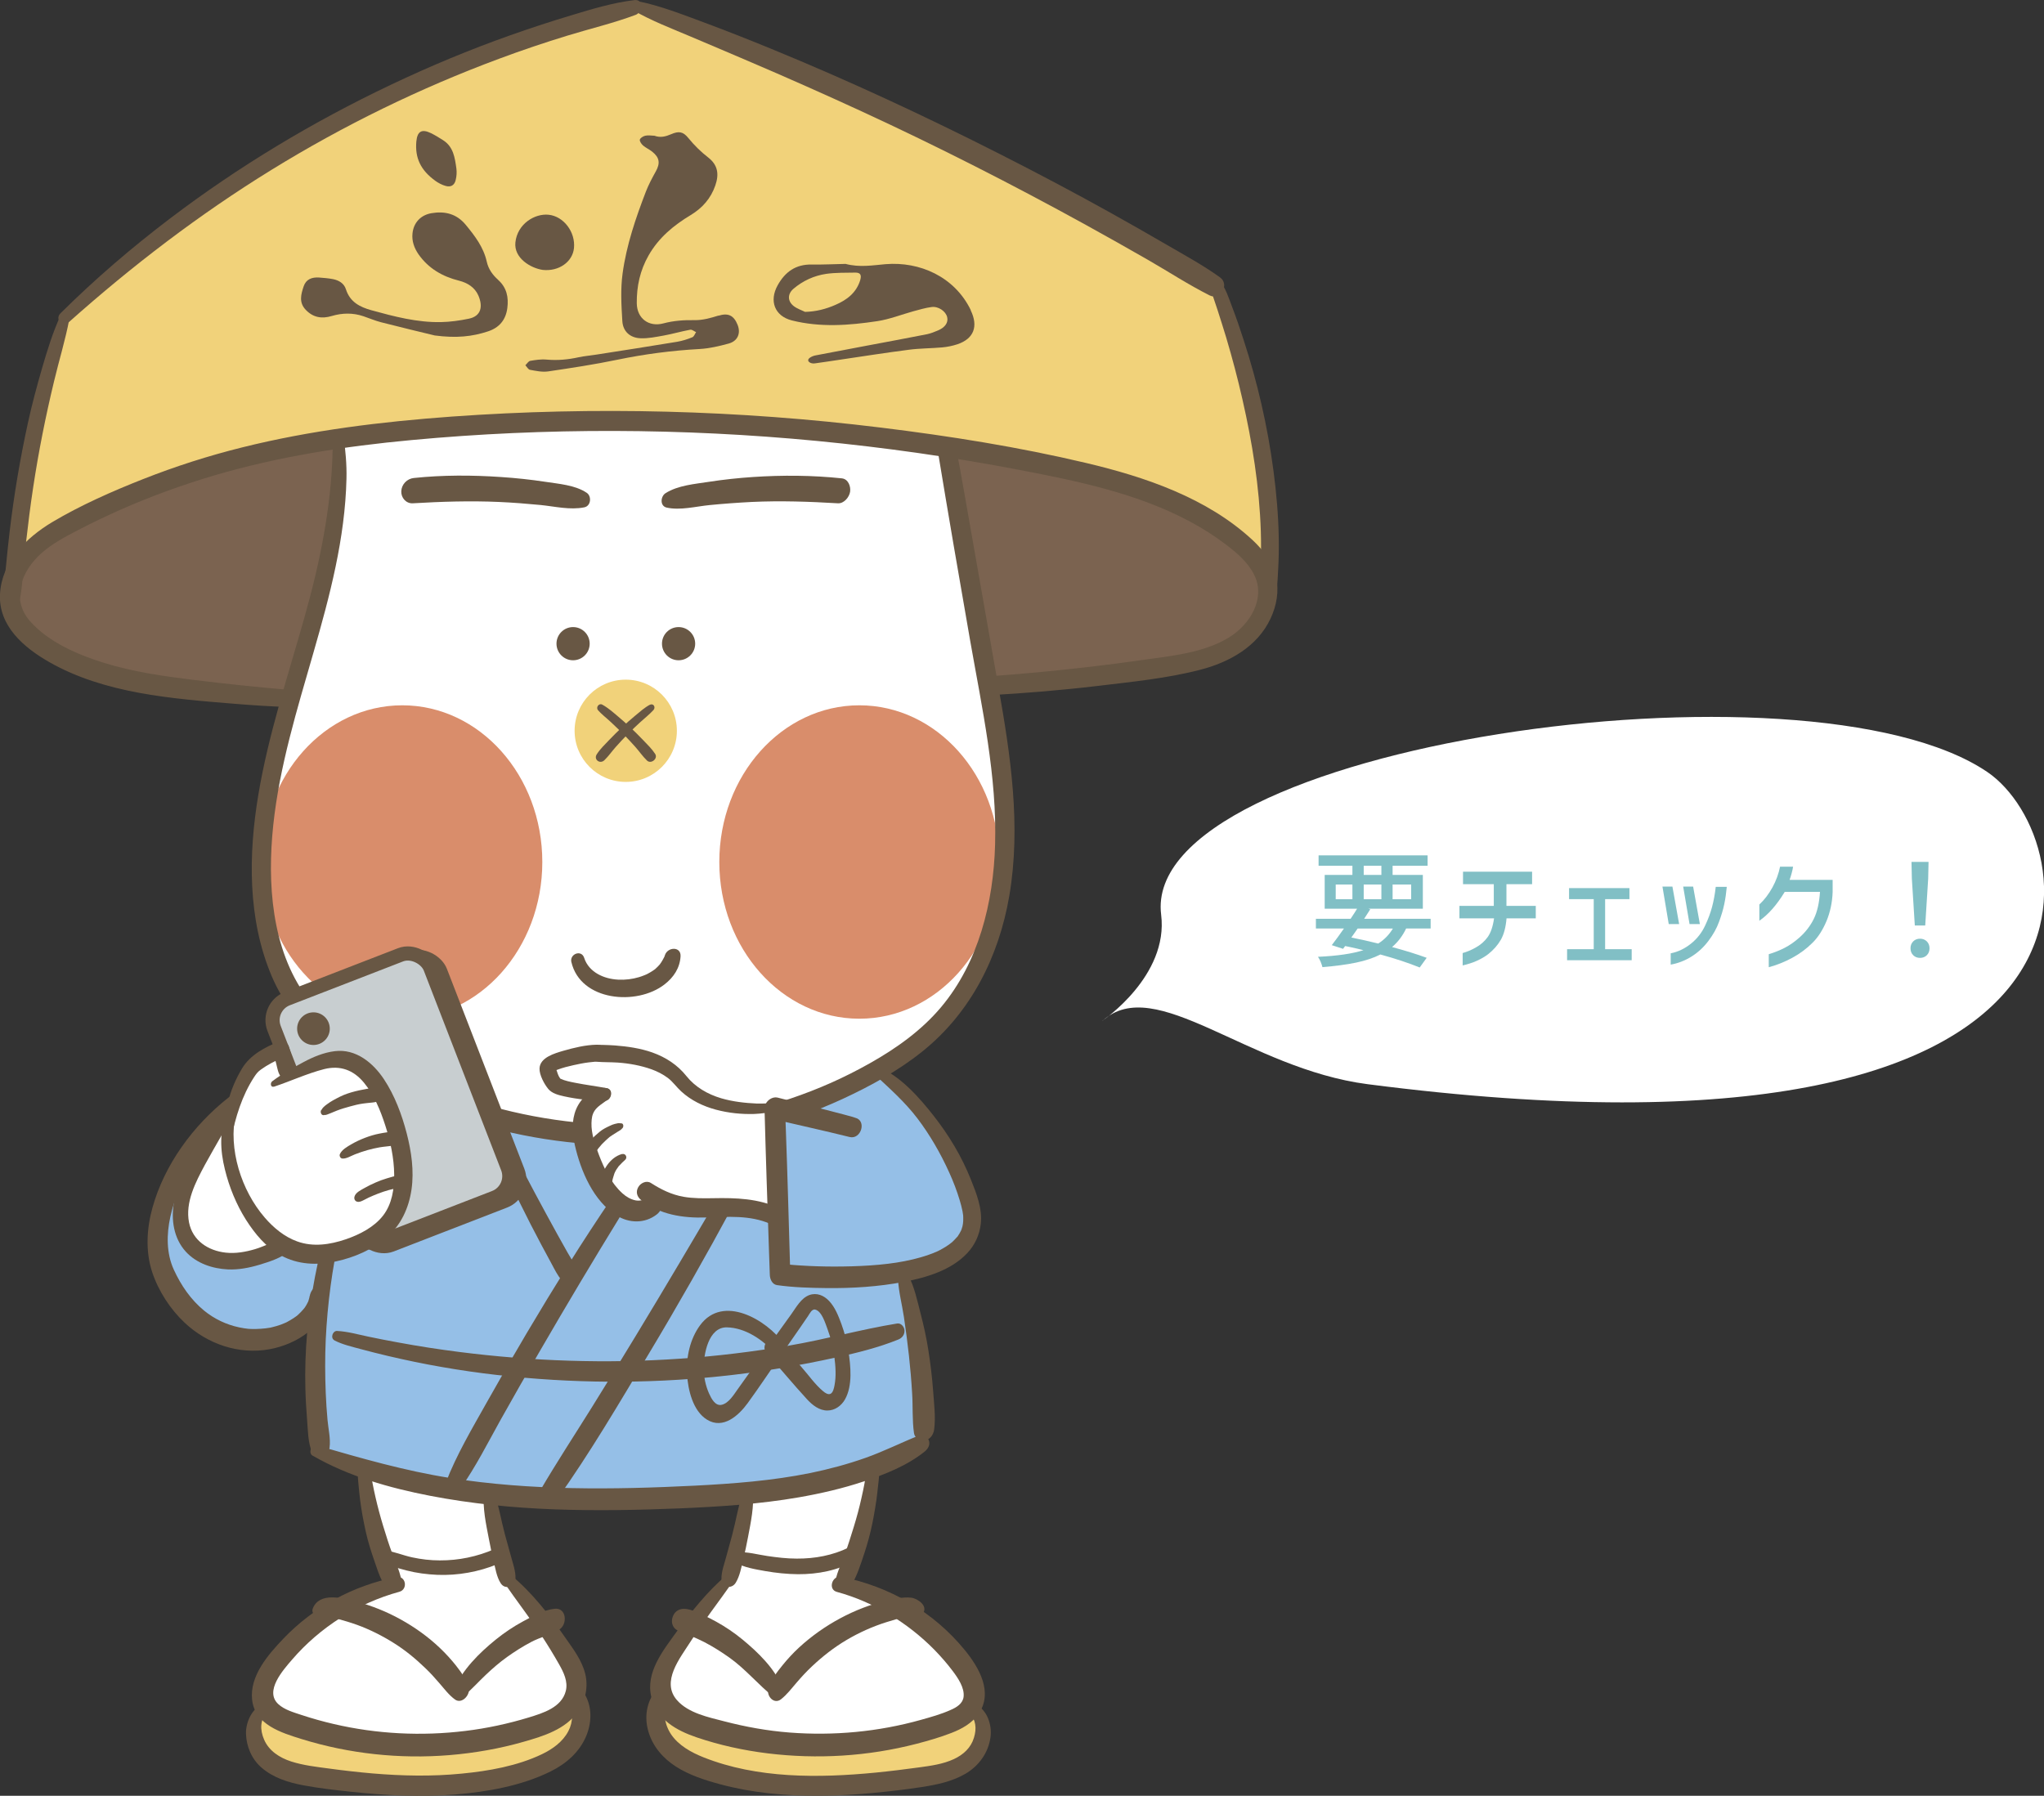 <?xml version="1.0" encoding="UTF-8"?><svg xmlns="http://www.w3.org/2000/svg" viewBox="0 0 227.84 200.2"><rect x="0" y="0" width="227.84" height="200.2" fill="#333333" stroke="none"/><defs><style>.d{fill:#f1d27a;}.e{fill:#fff;}.f{fill:#685744;}.g{fill:#d98d6b;}.h{fill:#c8ced0;}.i{fill:#95bfe7;}.j{fill:#81bfc5;}.k{fill:#7b6350;}.l{fill:none;stroke:#685744;stroke-miterlimit:10;stroke-width:1.58px;}</style></defs><g id="a"/><g id="b"><g id="c"><g><g><path class="e" d="M122.9,113.78s7.38-4.97,6.53-11.8c-2.36-18.89,72-29.51,92.07-15.93,11.03,7.46,17.7,46.03-69.05,34.82-13.37-1.73-23.64-12.39-29.54-7.08Z"/><g><path class="j" d="M156.74,103.51c-.39,.82-.91,1.51-1.57,2.07,1.48,.4,2.77,.8,3.86,1.2l-.78,1.08c-1.25-.51-2.71-.99-4.38-1.45-.77,.39-1.67,.69-2.73,.91s-2.3,.38-3.73,.5c-.05-.2-.12-.4-.21-.62-.09-.21-.19-.39-.29-.53,2.17-.1,3.86-.35,5.07-.74-.39-.1-.89-.22-1.5-.35-.09-.02-.27-.06-.54-.11l-.23,.31-1.26-.41c.44-.58,.9-1.19,1.36-1.86h-3.13v-1.08h3.87c.34-.51,.58-.88,.72-1.12h-3.61v-3.77h3.09v-1.02h-3.77v-1.16h12.15v1.16h-3.9v1.02h3.37v3.77h-6.07l.21,.06-.68,1.06h7.41v1.08h-2.74Zm-7.85-4.9v1.64h1.86v-1.64h-1.86Zm2.45,4.9l-.71,1.01c1,.2,2,.42,3,.67,.68-.43,1.22-.99,1.63-1.67h-3.93Zm.67-6.99v1.02h1.97v-1.02h-1.97Zm0,3.73h1.97v-1.64h-1.97v1.64Zm5.29-1.64h-2.07v1.64h2.07v-1.64Z"/><path class="j" d="M162.68,102.38v-1.39h3.83v-2.42h-3.43v-1.39h7.7v1.39h-2.86v2.42h3.27v1.39h-3.26c-.08,.99-.29,1.79-.64,2.4-.35,.6-.82,1.13-1.4,1.59-.76,.58-1.71,1-2.85,1.26v-1.38c.47-.13,.95-.33,1.43-.6,.55-.3,1-.69,1.35-1.17,.35-.48,.59-1.18,.72-2.1h-3.85Z"/><path class="j" d="M174.69,105.82h2.96v-5.58h-2.75v-1.23h6.73v1.23h-2.71v5.58h2.96v1.23h-7.2v-1.23Z"/><path class="j" d="M187.17,103.02h-1.16l-.7-4.18h1.11l.75,4.18Zm-.94,3.26c.81-.16,1.56-.52,2.25-1.07,.69-.55,1.22-1.23,1.59-2.03,.33-.7,.59-1.39,.77-2.07,.18-.68,.32-1.43,.41-2.24h1.23c-.06,.66-.15,1.31-.28,1.93-.13,.63-.33,1.28-.58,1.96-.26,.73-.66,1.44-1.18,2.13-.54,.72-1.18,1.31-1.91,1.76-.74,.46-1.5,.75-2.3,.89v-1.26Zm3.25-3.26h-1.15l-.71-4.18h1.11l.75,4.18Z"/><path class="j" d="M199.87,96.62c-.03,.21-.08,.46-.16,.74-.08,.29-.15,.53-.23,.73h4.8v1.35c-.04,1.16-.27,2.25-.69,3.26-.43,1.01-.95,1.82-1.57,2.42-.64,.64-1.39,1.2-2.24,1.66-.85,.46-1.72,.81-2.62,1.05v-1.45c.65-.2,1.25-.44,1.79-.72,.54-.28,1.09-.66,1.65-1.16,.67-.6,1.2-1.29,1.58-2.06,.38-.77,.61-1.77,.69-3.01h-3.93c-.89,1.46-1.83,2.53-2.83,3.22v-1.81c.57-.53,1.05-1.17,1.46-1.91,.41-.75,.69-1.52,.85-2.31h1.45Z"/><path class="j" d="M213.26,106.49c-.2-.2-.3-.46-.3-.77s.1-.57,.3-.77c.2-.2,.46-.3,.76-.3s.55,.1,.76,.3c.2,.2,.3,.46,.3,.77s-.1,.57-.3,.77-.46,.3-.76,.3-.56-.1-.76-.3Zm.18-3.31l-.33-5.22-.04-1.87h1.9l-.04,1.87-.33,5.22h-1.16Z"/></g></g><g><path class="d" d="M1.57,63.58s.53-14.26,5.81-28.25c0,0,30.89-28.78,63.62-34.58,0,0,35.38,12.94,64.94,31.42,0,0,7.92,19.27,5.28,34.58L1.57,63.58Z"/><path class="k" d="M37.74,49.32S6.59,53.02,1.05,65.69c0,0-2.38,11.35,31.15,11.88,0,0,6.07-16.9,5.54-28.25Z"/><path class="k" d="M106.12,50.12s33.26,3.43,35.11,15.05c0,0,2.9,11.88-30.89,11.09l-4.22-26.14Z"/><path class="e" d="M37.74,49.32s-.13,13.27-4.69,25.54c-4.55,12.28-11.68,41.18,19.21,48.91,0,0,26.93,8.71,47.52-5.54,0,0,15.64-8.32,11.48-33.66s-5.15-34.45-5.15-34.45c0,0-36.96-6.93-68.38-.79Z"/><ellipse class="g" cx="44.84" cy="96.1" rx="15.61" ry="17.47"/><ellipse class="g" cx="95.79" cy="96.1" rx="15.61" ry="17.47"/><circle class="d" cx="69.75" cy="81.47" r="5.7"/><path class="i" d="M41.57,119.22s-35.78,7.46-20.01,27.91l7.83,2.52,5.55-3.16,.88,15.89s43.84,11.49,67.41-2.57l-2.46-17.89,6.63-2.75s4.46-9.06-9.2-19.95c0,0-26.33,16.24-56.63,0Z"/><polygon class="e" points="65.92 126.54 69.29 133.67 74.04 126.35 65.92 126.54"/><path class="e" d="M40.18,163.57l2.38,10.1s7.92,2.57,13.27-.59l-1.19-6.53-14.45-2.97Z"/><path class="e" d="M42.56,173.67l.99,2.77s-10.3,3.76-13.46,9.9c-3.17,6.14,8.12,9.11,24.75,7.33,16.63-1.78,5.94-12.87,1.98-17.42l-.99-3.17s-3.76,3.76-13.27,.59Z"/><path class="d" d="M29.43,190.3s-5.41,5.54,5.41,7.39c10.82,1.85,34.85,1.98,29.17-8.45,0,0-4.49,6.47-20.33,5.15,0,0-10.16-.53-14.26-4.09Z"/><path class="e" d="M97.63,163.57l-2.38,10.1s-7.92,2.57-13.27-.59l1.19-6.53,14.45-2.97Z"/><path class="e" d="M95.26,173.67l-.99,2.77s10.3,3.76,13.46,9.9c3.17,6.14-8.12,9.11-24.75,7.33-16.63-1.78-5.94-12.87-1.98-17.42l.99-3.17s3.76,3.76,13.27,.59Z"/><path class="d" d="M108.39,190.3s5.41,5.54-5.41,7.39c-10.82,1.85-34.85,1.98-29.17-8.45,0,0,4.49,6.47,20.33,5.15,0,0,10.16-.53,14.26-4.09Z"/><g><path class="f" d="M80.09,35.18c-.86,.27-1.78,.53-2.68,.51-1.18-.02-2.32,.06-3.45,.36-1.63,.44-2.96-.54-2.98-2.24-.02-1.88,.36-3.66,1.32-5.34,1.13-1.98,2.79-3.35,4.7-4.5,1.29-.78,2.24-1.85,2.74-3.31,.43-1.25,.27-2.26-.77-3.08-.84-.65-1.57-1.37-2.24-2.19-.59-.73-1.07-.8-1.94-.42-.59,.25-1.17,.41-1.85,.16-.3,0-.67-.08-1.01,0-.23,.05-.56,.25-.61,.44-.04,.18,.18,.49,.36,.65,.31,.27,.7,.43,1.02,.69,.83,.66,.91,1.3,.39,2.22-.4,.72-.79,1.45-1.09,2.22-1.14,2.96-2.17,5.98-2.6,9.13-.24,1.74-.14,3.55-.03,5.32,.07,1.15,.86,1.86,2.01,1.91,.86,.04,1.74-.15,2.6-.3,.99-.18,1.97-.47,2.96-.65,.19-.04,.43,.17,.65,.27-.14,.2-.23,.5-.42,.57-.53,.22-1.1,.4-1.67,.5-3,.5-6,.96-9,1.43-.67,.11-1.34,.16-2,.3-1.18,.26-2.36,.37-3.57,.26-.6-.06-1.23,.04-1.83,.14-.2,.04-.36,.32-.54,.49,.17,.18,.32,.48,.52,.51,.66,.12,1.35,.27,2,.18,2.58-.38,5.16-.77,7.71-1.3,3.04-.63,6.1-1.03,9.19-1.2,1.09-.06,2.19-.32,3.25-.61,1.01-.28,1.36-1.15,.99-2.08-.44-1.1-1.09-1.35-2.14-1.02Z"/><path class="f" d="M55.53,31.2c-.61-.54-1.09-1.2-1.27-2.02-.36-1.62-1.32-2.87-2.34-4.11-1.02-1.24-2.33-1.56-3.84-1.3-1.19,.21-1.98,1.06-2.1,2.25-.09,.86,.19,1.63,.67,2.33,1.11,1.58,2.67,2.48,4.51,2.94,.95,.24,1.76,.74,2.16,1.65,.52,1.2,.34,2.3-1.06,2.59-1.02,.21-2.07,.36-3.11,.38-2.65,.05-5.2-.62-7.74-1.32-1.3-.36-2.4-.92-2.85-2.34-.21-.66-.78-1-1.44-1.13-.51-.1-1.04-.14-1.56-.18-.78-.05-1.44,.18-1.71,.98-.3,.9-.56,1.8,.24,2.63,.83,.86,1.79,1.01,2.89,.68,1.18-.35,2.37-.37,3.54,.03,.66,.22,1.3,.5,1.97,.67,2.18,.56,4.36,1.08,5.97,1.47,2.42,.32,4.19,.12,5.92-.45,1.26-.41,2-1.27,2.17-2.6,.16-1.22-.07-2.3-1.04-3.16Z"/><path class="f" d="M63.98,27.66c.18-1.79-1.15-3.55-2.83-3.72-1.53-.16-3.48,1.01-3.7,3.08-.19,1.76,1.72,2.88,3.05,3.07,1.78,.19,3.32-.88,3.48-2.43Z"/><path class="f" d="M48.54,20.17c.34,.24,.74,.45,1.14,.56,.57,.16,.97-.07,1.11-.64,.11-.43,.14-.9,.08-1.33-.17-1.19-.33-2.4-1.48-3.13-.44-.28-.89-.56-1.36-.79-1.02-.49-1.51-.2-1.62,.92-.17,1.84,.48,3.22,2.12,4.4Z"/><path class="f" d="M108.21,34.57c-1.82-3.75-5.72-5.43-9.49-5.12-1.44,.12-2.87,.39-4.47-.03-1.15,.02-2.46,.09-3.77,.07-1.78-.03-2.96,.81-3.8,2.32-.96,1.73-.34,3.42,1.58,3.91,3.17,.8,6.38,.56,9.55,.08,1.36-.21,2.67-.73,4-1.1,.67-.18,1.34-.38,2.02-.47,.76-.11,1.6,.47,1.75,1.13,.14,.59-.22,1.14-1.03,1.48-.39,.17-.8,.33-1.22,.42-2.22,.44-4.45,.85-6.68,1.27-1.91,.36-3.83,.72-5.74,1.09-.22,.04-.44,.13-.62,.25-.31,.21-.25,.45,.07,.59,.16,.07,.37,.07,.55,.04,.91-.12,1.82-.27,2.73-.4,2.56-.38,5.12-.78,7.68-1.11,1.22-.16,2.47-.15,3.7-.26,.57-.05,1.15-.17,1.7-.35,1.84-.62,2.35-2,1.48-3.79Zm-12.32-3.35c-.43,1.42-1.49,2.22-2.77,2.77-1.05,.46-2.16,.75-3.38,.78-.43-.21-.9-.36-1.27-.65-.7-.55-.7-1.35-.02-1.93,1.05-.89,2.29-1.46,3.65-1.66,1.07-.15,2.17-.12,3.25-.14,.56,0,.7,.27,.54,.82Z"/></g><path class="f" d="M37.09,48.83c.03,6.83-1.32,13.51-3.17,20.06-1.84,6.52-4,12.99-5.12,19.69-1.12,6.69-1.21,13.87,1.48,20.23,2.72,6.43,8.75,10.49,14.85,13.39,12.17,5.78,26.33,6.99,39.36,3.66,3.22-.82,6.36-1.93,9.38-3.32,3.14-1.45,6.21-3.13,8.92-5.3,5.43-4.34,8.56-10.6,9.72-17.39,1.32-7.78,.14-15.65-1.23-23.34-1.29-7.26-2.54-14.53-3.83-21.79-.3-1.71-.61-3.41-.94-5.11-.27-1.38-2.19-.6-1.98,.64,1.17,7.08,2.38,14.15,3.62,21.22,1.32,7.5,2.99,15.06,2.77,22.71-.18,6.39-1.82,13.1-6.01,18.09-2.19,2.61-4.98,4.59-7.92,6.25s-5.79,2.91-8.86,3.95c-12.24,4.16-25.88,3.91-37.98-.64-3.02-1.14-5.96-2.57-8.71-4.27-2.77-1.71-5.36-3.78-7.28-6.42-3.92-5.38-4.38-12.75-3.7-19.16,1.39-13.13,7.85-25.31,8.16-38.61,.04-1.59-.11-3.18-.33-4.75-.1-.75-1.2-.44-1.2,.22h0Z"/><path class="f" d="M32.35,76.92c-3.65-.31-7.28-.69-10.92-1.14-3.31-.41-6.64-.89-9.83-1.88-2.93-.91-6.21-2.31-8.27-4.67-2.16-2.48-.92-5.6,1.29-7.56,1.21-1.07,2.68-1.85,4.11-2.59,1.58-.82,3.18-1.58,4.8-2.3,3.35-1.47,6.79-2.72,10.29-3.76,7.18-2.12,14.61-3.27,22.06-3.96,15.01-1.4,30.19-1.34,45.2,.1,7.56,.73,15.1,1.8,22.56,3.23,6.44,1.23,13.04,2.59,18.88,5.69,1.44,.76,2.82,1.63,4.12,2.62,1.21,.92,2.46,1.98,3.15,3.36,1.34,2.67-.48,5.59-2.79,7-2.89,1.77-6.53,2.07-9.81,2.54-3.75,.54-7.52,.97-11.29,1.33-1.87,.18-3.73,.33-5.6,.46-1.24,.09-1.44,2.2-.08,2.12,4.06-.23,8.1-.56,12.14-1.04,3.81-.46,7.74-.84,11.46-1.81,3.21-.83,6.34-2.57,7.8-5.69,.67-1.43,.98-3.06,.62-4.62-.38-1.64-1.42-3.03-2.64-4.16-5.07-4.69-11.95-7.02-18.55-8.58-7.51-1.78-15.2-3-22.86-3.94-15.85-1.95-31.89-2.37-47.81-1.23-7.87,.57-15.74,1.53-23.4,3.44-3.74,.93-7.42,2.11-11,3.52-3.47,1.37-6.97,2.91-10.18,4.82C2.88,59.98,.21,62.63,0,66.21c-.19,3.56,2.65,5.98,5.47,7.59,6.17,3.53,13.72,4.09,20.65,4.66,1.97,.16,3.93,.29,5.9,.36,.98,.04,1.37-1.81,.31-1.9h0Z"/><path class="f" d="M6.75,35.17c-.88,1.9-1.49,3.92-2.08,5.94-.57,1.98-1.11,3.98-1.55,6-.88,4.03-1.57,8.1-2.05,12.2-.14,1.19-.27,2.39-.38,3.58s-.32,2.45-.23,3.65c.07,1.05,1.53,1.24,1.77,.15,.23-1.05,.26-2.14,.36-3.2,.09-1.01,.19-2.02,.31-3.02,.23-2.05,.49-4.11,.8-6.15,.6-3.97,1.39-7.93,2.33-11.83,.55-2.31,1.26-4.6,1.7-6.93,.11-.6-.68-1-.97-.38h0Z"/><path class="f" d="M134.93,31.69c.08,1,.5,1.95,.8,2.91,.32,1.02,.66,2.04,.96,3.06,.67,2.26,1.28,4.55,1.8,6.86,1.1,4.81,1.89,9.74,2.05,14.69,.04,1.3,.04,2.6-.03,3.9-.03,.63-.08,1.25-.14,1.88-.06,.68-.19,1.36-.06,2.04,.15,.78,1.23,.81,1.56,.14,.53-1.06,.53-2.43,.6-3.6,.07-1.19,.09-2.39,.07-3.58-.04-2.51-.26-5.03-.59-7.52-.65-4.93-1.78-9.83-3.32-14.56-.39-1.21-.8-2.42-1.26-3.62-.39-1.02-.75-2.23-1.47-3.06-.33-.38-1.01,0-.98,.46h0Z"/><path class="f" d="M7.67,35.92c7.04-6.28,14.57-12.04,22.6-16.99,8.03-4.95,16.55-9.11,25.39-12.39,2.49-.93,5.02-1.78,7.56-2.56s5.15-1.39,7.65-2.33c.75-.28,.88-1.76-.14-1.64-2.41,.29-4.72,.99-7.03,1.69-2.28,.68-4.54,1.43-6.79,2.22-4.54,1.61-8.99,3.46-13.34,5.53-8.66,4.11-16.94,9.08-24.58,14.88-4.31,3.27-8.41,6.79-12.25,10.6-.66,.65,.21,1.62,.92,.99h0Z"/><path class="f" d="M70.59,1.15c2.01,1.16,4.18,1.99,6.31,2.89,2.14,.9,4.28,1.82,6.42,2.73,4.29,1.83,8.55,3.72,12.78,5.67,8.47,3.91,16.78,8.14,24.95,12.64,2.31,1.28,4.62,2.57,6.91,3.89s4.51,2.77,6.87,3.96c1.23,.62,2.26-1.23,1.16-2.01-1.89-1.36-3.96-2.48-5.97-3.65-2.05-1.19-4.11-2.37-6.18-3.52-4.07-2.27-8.2-4.45-12.36-6.56-8.35-4.24-16.86-8.2-25.52-11.75-2.46-1.01-4.92-1.98-7.41-2.91-2.47-.91-4.94-1.9-7.52-2.41-.55-.11-.96,.72-.44,1.03h0Z"/><path class="f" d="M38.83,130.48c-1.75,3.74-2.94,7.81-3.72,11.86-.79,4.11-1.18,8.31-1.07,12.5,.03,1.15,.1,2.29,.19,3.44,.1,1.21,.09,2.58,.58,3.71,.18,.42,.72,.58,1.13,.45,.48-.15,.74-.6,.8-1.08,.12-.98-.14-2.06-.23-3.04s-.16-2.01-.2-3.02c-.08-1.99-.09-3.97,0-5.96,.19-4,.72-7.97,1.6-11.87,.5-2.23,1.18-4.42,1.84-6.61,.18-.59-.67-.94-.94-.37h0Z"/><path class="f" d="M100.1,142.61c.07,1.41,.45,2.83,.66,4.23s.4,2.87,.56,4.31c.15,1.37,.27,2.75,.35,4.13,.1,1.49,0,3.02,.21,4.49,.08,.56,.68,.91,1.21,.81,.61-.12,.96-.63,1.04-1.23,.18-1.39-.02-2.92-.12-4.32-.11-1.5-.29-2.98-.52-4.46s-.53-2.82-.89-4.2c-.35-1.35-.67-2.9-1.33-4.14-.31-.57-1.2-.23-1.17,.38h0Z"/><path class="f" d="M34.85,162.28c3.99,2.31,8.6,3.61,13.1,4.48,4.57,.88,9.22,1.34,13.87,1.51s9.31,.08,13.96-.11c4.43-.19,8.88-.47,13.26-1.23,2.46-.43,4.9-.99,7.26-1.78,2.38-.79,4.81-1.75,6.78-3.33,.38-.31,.63-.76,.45-1.26-.15-.42-.64-.71-1.08-.53-2,.8-3.92,1.77-5.95,2.49s-4.09,1.27-6.18,1.7c-4.25,.86-8.6,1.19-12.92,1.41-9.06,.45-18.25,.56-27.24-.86-5.06-.8-9.91-2.2-14.81-3.62-.62-.18-1.05,.82-.49,1.15h0Z"/><path class="f" d="M54,125.16c.39,1.44,1.1,2.83,1.7,4.2,.71,1.6,1.48,3.17,2.25,4.74s1.57,3.13,2.39,4.67c.36,.68,.73,1.36,1.1,2.04s.69,1.37,1.18,1.93c.33,.38,.92,.33,1.28,.03,.42-.35,.5-.84,.32-1.34-.22-.63-.62-1.2-.95-1.78-.38-.67-.76-1.35-1.13-2.02-.84-1.53-1.68-3.06-2.5-4.6-.81-1.51-1.6-3.04-2.39-4.56-.67-1.29-1.24-2.67-1.99-3.91-.42-.69-1.47-.14-1.27,.6h0Z"/><path class="f" d="M73.46,126.34c-1.89,2.27-3.6,4.76-5.25,7.21-1.65,2.44-3.28,4.92-4.84,7.42-3.15,5.04-6.18,10.15-9.09,15.34-1.64,2.93-3.38,5.84-4.59,8.98-.16,.42,.08,.94,.49,1.1,.47,.18,.89-.08,1.16-.46,1.7-2.42,3.03-5.07,4.46-7.64,1.44-2.58,2.91-5.14,4.39-7.69,2.92-5.04,5.9-10.04,8.95-15,1.75-2.84,3.56-5.69,5.12-8.64,.28-.52-.36-1.15-.8-.63h0Z"/><path class="f" d="M85.62,124.3c-1.06,1.11-1.74,2.68-2.52,4s-1.64,2.76-2.44,4.14c-1.62,2.77-3.24,5.53-4.88,8.29-3.23,5.45-6.51,10.87-9.86,16.25-1.91,3.06-3.89,6.08-5.71,9.19-.29,.5-.2,1.23,.33,1.54,.57,.33,1.16-.01,1.5-.49,3.72-5.22,6.98-10.79,10.27-16.28,3.26-5.43,6.39-10.94,9.4-16.52,.84-1.55,1.65-3.12,2.46-4.69,.4-.79,.81-1.57,1.21-2.36,.42-.83,.92-1.67,1.13-2.58,.12-.53-.47-.93-.87-.5h0Z"/><path class="f" d="M64.95,126.82c.14,.62,.49,1.24,.74,1.83s.46,1.15,.69,1.72,.44,1.16,.66,1.73c.11,.28,.22,.55,.32,.83,.12,.31,.21,.65,.39,.93,.69,1.04,2.14,.24,1.94-.91-.12-.65-.49-1.29-.77-1.89s-.56-1.13-.86-1.68-.6-1.11-.93-1.65c-.15-.25-.3-.51-.45-.76-.18-.3-.34-.63-.58-.88-.49-.52-1.29,.11-1.15,.73h0Z"/><path class="f" d="M37.27,149.43c.91,.47,1.91,.69,2.89,.96,1.01,.27,2.03,.53,3.05,.77,2,.47,4.01,.89,6.04,1.24,4.1,.72,8.24,1.18,12.39,1.43,8.25,.5,16.58,.11,24.74-1.2,2.32-.37,4.63-.81,6.93-1.32,2.32-.51,4.64-1.09,6.84-1.98,.42-.17,.71-.56,.67-1.03-.03-.39-.38-.82-.82-.75-4.04,.66-7.99,1.77-12.03,2.46s-8.08,1.18-12.15,1.46c-8.22,.57-16.48,.29-24.65-.75-2.28-.29-4.55-.64-6.81-1.06-1.11-.2-2.22-.42-3.32-.65-1.15-.24-2.29-.57-3.47-.63-.5-.02-.76,.8-.3,1.04h0Z"/><path class="f" d="M87.38,149.8c-1.95-2.69-6.79-5.52-9.34-2.06-1.13,1.53-1.57,3.59-1.46,5.46,.11,1.73,.64,4.09,2.23,5.07,1.79,1.11,3.52-.45,4.53-1.84,1.32-1.81,2.56-3.69,3.84-5.53,.66-.95,1.32-1.9,1.98-2.85,.3-.44,.61-.89,.91-1.33,.18-.26,.42-.82,.81-.72,.74,.19,1.13,1.57,1.36,2.17,.37,.99,.62,2.03,.76,3.07s.22,2.19,.02,3.21c-.05,.27-.15,.78-.43,.93s-.64-.11-.84-.28c-.9-.75-1.62-1.8-2.39-2.67l-2.61-2.99c-.76-.87-2.05,.54-1.32,1.37,1.51,1.73,2.98,3.5,4.53,5.19,.59,.64,1.35,1.25,2.26,1.25,.84,0,1.56-.52,1.97-1.24,.87-1.55,.63-3.72,.38-5.4-.16-1.03-.43-2.04-.79-3.03-.33-.89-.7-1.84-1.36-2.54-.58-.62-1.38-.96-2.21-.66-.92,.34-1.46,1.37-2,2.12-1.34,1.84-2.65,3.7-3.97,5.56l-2.02,2.83c-.43,.6-.98,1.53-1.76,1.72-.73,.18-1.17-.7-1.42-1.25-.39-.87-.59-1.84-.6-2.8-.01-1.57,.51-4.62,2.59-4.58,2.04,.04,4.04,1.39,5.32,2.88,.6,.7,1.52-.4,1.03-1.07h0Z"/><path class="f" d="M40.81,118.95c-1.33,.53-2.6,1.03-4.04,1.18-1.34,.14-2.69,.08-4.03,.08-2.69,0-5.17,.49-7.32,2.19-3.87,3.05-7.09,7.43-8.42,12.22-.65,2.32-.8,4.88-.04,7.19,.69,2.1,2.02,4.15,3.63,5.66,2.53,2.37,6.01,3.57,9.45,2.95,3.03-.55,6.38-2.62,6.57-6.01,.03-.56-.42-1.07-1-1.04-.64,.03-1,.58-1.09,1.15,.05-.3-.04,.13-.05,.19-.03,.1-.06,.21-.09,.31-.02,.07-.05,.13-.07,.19-.06,.17,.14-.27,0-.03-.06,.12-.12,.25-.19,.36-.06,.11-.14,.21-.21,.32-.1,.15,.19-.24,.01-.02-.04,.04-.07,.09-.11,.13-.18,.21-.37,.41-.58,.6-.06,.05-.11,.1-.17,.15,.03-.03,.2-.15,.02-.02-.11,.08-.22,.16-.34,.24-.25,.17-.51,.31-.78,.46s.14-.06-.04,.02c-.08,.03-.15,.07-.23,.1-.12,.05-.25,.1-.37,.15-.32,.12-.65,.21-.98,.29-.07,.02-.14,.03-.2,.05-.33,.07,.13-.02-.07,.01-.16,.03-.32,.05-.48,.07-.34,.04-.69,.06-1.03,.07-.17,0-.33,0-.5,0-.07,0-.15,0-.22-.01-.36-.02,.12,.01-.1,0-.36-.04-.72-.09-1.08-.17-1.43-.3-2.77-.94-3.9-1.86-1.49-1.22-2.58-2.82-3.38-4.56-.85-1.84-.82-3.97-.39-5.92,.97-4.34,3.74-8.3,7.02-11.23,.96-.86,1.99-1.56,3.24-1.93s2.65-.47,3.99-.54c2.71-.15,5.85-.25,7.95-2.19,.32-.29,.07-.98-.4-.79h0Z"/><path class="f" d="M39.97,163.83c-.15,.57-.05,1.17,0,1.76,.05,.54,.1,1.08,.17,1.62,.15,1.19,.37,2.37,.63,3.54s.6,2.23,.98,3.32,.76,2.42,1.57,3.21c.52,.51,1.52,.05,1.47-.69-.08-1.12-.64-2.28-1.04-3.33-.39-1.03-.72-2.09-1.04-3.14s-.61-2.14-.86-3.23c-.12-.52-.23-1.05-.33-1.57-.11-.56-.13-1.2-.4-1.71s-1.02-.3-1.15,.21h0Z"/><path class="f" d="M53.94,166.44c-.15,1.69,.23,3.45,.55,5.1,.16,.82,.32,1.64,.52,2.45s.34,1.81,.81,2.53c.5,.77,1.61,.35,1.64-.53,.03-.82-.28-1.66-.49-2.44-.22-.83-.47-1.66-.69-2.49-.43-1.6-.69-3.26-1.22-4.82-.22-.66-1.05-.43-1.11,.21h0Z"/><path class="f" d="M56.12,176.33c1.39,2.04,2.91,3.98,4.27,6.05,.68,1.04,1.33,2.1,1.94,3.18,.5,.89,1,1.9,.74,2.95-.46,1.84-2.53,2.47-4.13,2.96-2.3,.7-4.67,1.21-7.06,1.5-4.9,.6-9.87,.35-14.68-.77-1.21-.28-2.42-.62-3.6-1.01-.87-.29-1.89-.57-2.58-1.21-1.57-1.45,.54-3.8,1.53-4.95,3.11-3.62,7.36-6.32,11.96-7.57,1-.27,.74-1.85-.35-1.64-4.8,.95-9.2,3.33-12.58,6.87-1.7,1.78-3.76,4.15-3.48,6.79,.3,2.8,3.25,3.69,5.53,4.4,5.29,1.64,10.93,2.24,16.44,1.79,2.81-.23,5.62-.72,8.33-1.5,2.21-.63,4.63-1.38,6.02-3.35,.85-1.21,1.17-2.8,.81-4.23-.37-1.48-1.31-2.72-2.17-3.95-1.75-2.51-3.73-5.08-6.1-7.04-.44-.36-1.21,.19-.86,.7h0Z"/><path class="f" d="M35.72,180.2c.58-.17,1.33,.12,1.89,.27,.74,.2,1.48,.42,2.2,.68,1.43,.52,2.81,1.22,4.1,2.03s2.41,1.74,3.49,2.78c.56,.53,1.07,1.1,1.57,1.68,.55,.63,1.07,1.34,1.75,1.83,.76,.55,1.71-.51,1.53-1.26-.22-.92-.83-1.77-1.41-2.51-.55-.7-1.17-1.37-1.81-1.98-1.3-1.24-2.8-2.31-4.37-3.18-1.57-.87-3.26-1.55-5-2-1.48-.38-4.04-1.09-4.79,.77-.21,.54,.33,1.03,.84,.88h0Z"/><path class="f" d="M51.74,189.04c.86-.72,1.6-1.56,2.42-2.33,.75-.71,1.52-1.38,2.36-1.98s1.78-1.2,2.74-1.7,2.12-.78,3.07-1.35,.84-2.47-.5-2.33c-1.23,.13-2.47,.84-3.55,1.42-1.07,.58-2.08,1.26-3.02,2.02-1.86,1.51-3.72,3.35-4.67,5.58-.12,.28,.04,.67,.29,.81,.3,.17,.61,.05,.85-.15h0Z"/><path class="f" d="M29.19,190.02c-1.15,.54-1.81,2.04-1.77,3.28,.05,1.44,.65,2.83,1.74,3.77,1.29,1.12,2.98,1.65,4.63,1.96,1.75,.33,3.53,.53,5.3,.72,3.85,.41,7.74,.62,11.61,.31,3.6-.29,7.41-.96,10.67-2.57,1.74-.86,3.24-2.16,3.99-3.99,.69-1.69,.64-3.62-.5-5.1-.68-.88-2.04,.39-1.55,1.26,.6,1.04,.6,2.28,.04,3.34-.62,1.19-1.76,2-2.95,2.57-2.74,1.31-5.93,1.87-8.93,2.16-3.3,.33-6.64,.26-9.94-.02-1.61-.14-3.21-.32-4.81-.54-1.43-.19-2.88-.35-4.26-.79-1.29-.42-2.49-1.18-3.03-2.46-.46-1.08-.45-2.17,.34-3.08,.41-.46,0-1.11-.59-.84h0Z"/><path class="f" d="M96.77,163.66c-.27,.54-.3,1.15-.41,1.74-.1,.53-.21,1.06-.33,1.58-.24,1.09-.53,2.17-.86,3.24s-.66,2.14-1.05,3.19-.97,2.17-1.05,3.27c-.06,.78,.9,1.09,1.4,.56,.77-.81,1.21-2.12,1.57-3.16,.39-1.12,.75-2.27,1.02-3.43s.46-2.27,.63-3.42c.08-.57,.14-1.14,.2-1.71s.18-1.21,.02-1.76-.88-.62-1.14-.11h0Z"/><path class="f" d="M82.82,166.28c-.52,1.58-.78,3.25-1.21,4.86-.21,.81-.45,1.6-.66,2.41s-.56,1.69-.53,2.52c.03,.93,1.12,1.14,1.59,.38,.46-.75,.62-1.71,.83-2.56s.38-1.69,.54-2.53c.32-1.68,.69-3.42,.54-5.13-.06-.66-.93-.41-1.08,.05h0Z"/><path class="f" d="M80.93,175.65c-2.1,1.79-3.89,4.05-5.51,6.27-1.51,2.09-3.5,4.54-2.81,7.3,.62,2.49,2.78,3.7,5.05,4.47,2.56,.87,5.22,1.45,7.9,1.78,5.55,.68,11.18,.34,16.59-1.06,1.31-.34,2.63-.72,3.89-1.21,1.17-.45,2.29-1.07,3.03-2.12,1.68-2.41,.05-5.2-1.54-7.14-3.49-4.26-8.38-7.09-13.77-8.15-.99-.19-1.51,1.4-.48,1.68,4.1,1.12,7.9,3.43,10.88,6.46,.73,.75,1.42,1.54,2.05,2.38,.57,.76,1.32,1.85,1.2,2.86-.09,.76-.79,1.18-1.44,1.46-1.06,.48-2.22,.8-3.33,1.11-4.74,1.33-9.72,1.79-14.63,1.41-2.46-.19-4.9-.63-7.28-1.25-1.77-.46-3.99-.91-5.26-2.35-1.82-2.06,.33-4.69,1.48-6.5,1.49-2.34,3.2-4.51,4.78-6.78,.38-.55-.34-1.02-.8-.63h0Z"/><path class="f" d="M102.87,179.88c.62-.85-.58-1.67-1.29-1.76-.88-.11-1.87,.13-2.72,.32-1.82,.41-3.57,1.1-5.21,1.98s-3.2,1.98-4.58,3.25c-.66,.61-1.27,1.27-1.83,1.96-.63,.77-1.35,1.71-1.6,2.69-.2,.79,.65,1.73,1.42,1.12,.66-.52,1.19-1.22,1.74-1.86s1.1-1.24,1.71-1.81c1.18-1.11,2.44-2.1,3.84-2.93,1.4-.83,2.89-1.5,4.44-1.99,.75-.23,1.52-.48,2.29-.62,.3-.05,.59-.07,.89-.04,.39,.05,.66,.04,.91-.31h0Z"/><path class="f" d="M87.22,188.13c-.86-2.12-2.73-3.93-4.47-5.36-.91-.75-1.89-1.41-2.92-1.98-.49-.27-.98-.52-1.49-.75-.59-.27-1.25-.6-1.9-.67s-1.19,.21-1.43,.81c-.23,.56-.11,1.21,.43,1.54,.47,.29,1.04,.44,1.55,.65s1.02,.45,1.52,.7c.98,.51,1.91,1.1,2.81,1.74,1.8,1.28,3.19,3,4.9,4.36,.63,.5,1.22-.53,1.01-1.06h0Z"/><path class="f" d="M108.05,190.89c.73,.86,.84,1.79,.51,2.85-.34,1.12-1.18,1.88-2.23,2.37-1.22,.57-2.59,.75-3.91,.93-1.61,.22-3.22,.42-4.84,.58-6.32,.61-13.17,.68-19.17-1.71-1.36-.54-2.79-1.33-3.62-2.58-.73-1.11-.97-2.55-.28-3.73,.54-.93-.71-2.08-1.43-1.14-1.03,1.35-1.28,3-.79,4.63s1.61,2.93,3.06,3.86,3.21,1.51,4.9,1.96c1.77,.48,3.59,.81,5.41,1.01,3.86,.42,7.74,.33,11.6-.03,1.83-.17,3.65-.38,5.47-.66,1.68-.26,3.39-.61,4.88-1.48s2.56-2.33,2.8-4.08c.19-1.35-.37-3.07-1.69-3.67-.53-.24-1.05,.44-.67,.89h0Z"/><path class="f" d="M42.35,173.74c.81,.74,1.91,1.08,2.96,1.34,1.12,.29,2.28,.44,3.44,.49,2.29,.09,4.61-.33,6.73-1.2,.43-.18,.74-.62,.63-1.1-.09-.41-.56-.75-.99-.57-1.93,.84-3.99,1.27-6.1,1.26-1.04,0-2.06-.12-3.08-.34-1.03-.22-2.03-.66-3.08-.79-.43-.05-.92,.53-.52,.9h0Z"/><path class="f" d="M81.91,174.16c.98,.59,2.28,.79,3.39,.99,1.2,.21,2.44,.34,3.66,.35,2.21,.01,4.47-.42,6.39-1.54,.92-.53,.27-1.93-.73-1.44-1.82,.89-3.79,1.25-5.81,1.24-1.1,0-2.19-.13-3.28-.29s-2.21-.49-3.3-.41c-.53,.04-.81,.81-.32,1.1h0Z"/><path class="f" d="M65.4,54.94c-1.28-.87-3.16-1-4.64-1.23-1.63-.25-3.27-.42-4.92-.53-3.22-.22-6.5-.23-9.72,.11-.75,.08-1.36,.71-1.39,1.48-.03,.72,.53,1.38,1.28,1.34,3.2-.19,6.39-.29,9.6-.15,1.55,.07,3.1,.19,4.65,.34,1.58,.16,3.29,.58,4.87,.26,.75-.15,.84-1.24,.27-1.62h0Z"/><path class="f" d="M63.69,107.25c1.02,4.37,7.29,4.9,10.38,2.5,1.01-.78,1.71-1.82,1.79-3.12,.08-1.14-1.43-1.08-1.74-.15-.03,.09-.06,.18-.09,.26,.07-.16-.02,.01-.05,.07-.09,.17-.18,.34-.29,.5-.02,.03-.18,.25-.09,.14s-.08,.1-.11,.13c-.13,.15-.27,.28-.42,.42s.09-.06-.07,.06c-.08,.06-.15,.11-.23,.16-.17,.12-.36,.22-.54,.32-.13,.07-.14,.08-.39,.18-.2,.08-.41,.16-.62,.22-1.44,.43-3.23,.42-4.58-.35-.69-.39-1.26-.99-1.52-1.8-.31-.96-1.64-.44-1.43,.47h0Z"/><circle class="f" cx="63.88" cy="71.76" r="1.85"/><path class="f" d="M72.43,78.57c-.59,.32-1.1,.78-1.62,1.21s-1.02,.87-1.51,1.33-.94,.91-1.39,1.38c-.48,.5-1.01,1.01-1.39,1.6s.36,1.13,.84,.67,.85-1.01,1.28-1.49,.88-.97,1.34-1.43,.91-.89,1.38-1.32,1.03-.87,1.48-1.36c.28-.31,0-.8-.41-.58h0Z"/><path class="f" d="M74.32,56.59c1.51,.33,3.24-.13,4.76-.28s3.14-.27,4.72-.35c3.21-.15,6.39-.04,9.6,.15,.68,.04,1.27-.69,1.36-1.29s-.21-1.41-.91-1.49c-3.29-.35-6.64-.37-9.94-.15-1.62,.11-3.24,.28-4.85,.53s-3.48,.39-4.87,1.27c-.57,.36-.65,1.44,.13,1.61h0Z"/><circle class="f" cx="75.64" cy="71.76" r="1.85"/><path class="f" d="M66.65,79.17c.43,.48,.96,.88,1.44,1.33s.95,.9,1.41,1.36,.88,.92,1.31,1.4,.83,1.07,1.31,1.53c.45,.43,1.25-.21,.91-.74-.37-.57-.88-1.06-1.35-1.55s-.94-.96-1.43-1.42-.97-.88-1.47-1.3-1.06-.91-1.66-1.23c-.36-.19-.73,.32-.46,.62h0Z"/><g><g><g><rect class="l" x="35.35" y="108.28" width="18.68" height="29.03" rx="2.57" ry="2.57" transform="translate(-41.34 24.43) rotate(-21.17)"/><g><rect class="h" x="34.24" y="107.9" width="18.68" height="29.03" rx="2.57" ry="2.57" transform="translate(-41.27 24.01) rotate(-21.17)"/><rect class="l" x="34.24" y="107.9" width="18.68" height="29.03" rx="2.57" ry="2.57" transform="translate(-41.27 24.01) rotate(-21.17)"/></g></g><circle class="f" cx="34.94" cy="114.68" r="1.82"/></g><g><path class="e" d="M25.61,124.72s-7.25,7.06-5.03,12.78c2.22,5.73,11.68,1.64,11.68,1.64,0,0,10.26,3.46,12.68-6.19,0,0,.75-18.39-12.45-13.68,0,0-1.79-8.11-6.88,5.45Z"/><path class="f" d="M25.75,127.02c.49-2.44,1.21-4.85,2.58-6.95,.24-.36,.39-.57,.75-.83s.75-.5,1.14-.71c.44-.24,.8-.41,1.31-.6l-1.08-.62,.34,1.27c.13,.49,.21,1.16,.59,1.53l-.2-.39h0c.31,1.13,1.94,.5,1.66-.53h0l-.02,.45c.12-.57-.08-1.1-.24-1.65l-.36-1.27c-.13-.45-.59-.82-1.08-.62-1.59,.63-3.24,1.5-4.15,3-1.42,2.35-2.24,5.2-1.71,7.94,.05,.25,.42,.21,.47-.02h0Z"/><path class="f" d="M30.54,121.15c1.87-.62,3.68-1.47,5.59-1.96,1.79-.45,3.27,.1,4.43,1.5s1.85,3.12,2.39,4.79c.57,1.76,.97,3.62,.99,5.47,.01,1.59-.24,3.28-1.24,4.57s-2.62,2.12-4.18,2.65c-1.74,.59-3.62,.87-5.39,.23-1.43-.51-2.65-1.53-3.63-2.67-2.61-3.03-4.07-7.63-3.23-11.58,.15-.7-.7-.82-.95-.22-.88,2.08-.79,4.28-.25,6.45,.48,1.96,1.27,3.9,2.35,5.61,1.01,1.58,2.21,3.04,3.88,3.96,1.89,1.05,4.06,1.13,6.14,.68s4.07-1.32,5.66-2.68c1.6-1.36,2.47-3.28,2.77-5.34,.3-2.07-.01-4.22-.53-6.24-.54-2.09-1.34-4.24-2.54-6.05s-3.12-3.43-5.49-3.13c-1.22,.15-2.4,.64-3.48,1.22-1.19,.63-2.42,1.33-3.49,2.14-.25,.19-.18,.72,.21,.59h0Z"/><path class="f" d="M36.17,124.31c-.07-.03-.05-.03,.08,0,.07-.01,.14-.03,.2-.05,.12-.04,.24-.09,.36-.14,.24-.1,.49-.2,.73-.3,.48-.19,.98-.33,1.48-.47s.95-.25,1.44-.32c.27-.04,.53-.06,.8-.09,.34-.04,.65-.04,.95-.22,.42-.25,.54-1,.06-1.26-.52-.28-1.29-.08-1.84,.02s-1.15,.25-1.71,.44-1.07,.46-1.58,.74c-.24,.13-.46,.28-.68,.44-.13,.1-.27,.19-.38,.31-.05,.05-.1,.1-.14,.16-.03,.03-.05,.07-.06,.11-.03,.08-.03,.08-.02,0-.25,.23-.05,.77,.32,.62h0Z"/><path class="f" d="M38.12,129.16c.48,.05,1.01-.3,1.45-.47s.92-.34,1.39-.47,.9-.23,1.36-.31c.52-.09,1.05-.11,1.57-.21,.4-.07,.72-.36,.74-.79s-.28-.68-.68-.71c-.55-.04-1.13,.08-1.66,.18s-1.09,.27-1.61,.47-1.02,.43-1.5,.71-1.08,.61-1.3,1.12c-.07,.17,.05,.45,.25,.47h0Z"/><path class="f" d="M39.81,133.97c.25,.07,.5-.06,.72-.17,.19-.1,.38-.2,.57-.29,.35-.16,.71-.31,1.07-.45,.39-.15,.78-.28,1.18-.39,.42-.12,.86-.17,1.25-.3,.31-.1,.53-.44,.5-.76s-.27-.58-.61-.56c-.46,.03-.93,.19-1.37,.32s-.84,.28-1.25,.46-.83,.38-1.23,.61-1.01,.5-1.13,.98c-.06,.24,.05,.48,.29,.55h0Z"/><path class="f" d="M26.02,123.15c-.82,.63-1.47,1.59-2.11,2.4-.69,.88-1.32,1.78-1.91,2.73-1.1,1.78-2.24,3.69-2.61,5.78-.34,1.91-.03,4,1.32,5.48,1.2,1.31,2.97,1.9,4.71,1.98,1.18,.05,2.37-.18,3.5-.52,1.15-.35,2.46-.76,3.38-1.56,.46-.4,.22-1.36-.46-1.3-1.17,.11-2.28,.79-3.41,1.12-1.05,.31-2.16,.51-3.26,.39-1.96-.21-3.7-1.34-4.1-3.37-.44-2.26,.74-4.5,1.77-6.42,.59-1.09,1.22-2.16,1.83-3.24,.58-1.02,1.36-2,1.82-3.08,.12-.28-.24-.57-.48-.38h0Z"/></g></g><g><path class="e" d="M86.13,129.06l.16,5.94-7.75-.66s-16.24,2.58-12.67-11.18c0,0,2.93-1.35,.87-1.53-10.71-.95-3.07-4.44-.01-4.21,13.76,1.02,7.26,6.95,19.64,6.11l-.24,5.54Z"/><path class="f" d="M86.89,134.7c-2.37-1.09-4.82-1.17-7.39-1.12-1.11,.02-2.23,.03-3.32-.16-1.34-.24-2.49-.81-3.63-1.54-.49-.31-1.14,0-1.4,.46-.31,.53-.15,1.08,.31,1.44,2.07,1.64,4.66,2.03,7.23,1.95,2.46-.07,4.88-.29,7.2,.72,1.07,.46,2.09-1.25,1.01-1.75h0Z"/><path class="f" d="M67.48,121.29c-1.46-.05-2.73,1.1-3.26,2.37s-.44,2.7-.14,4.02c.65,2.86,2.07,6.22,4.65,7.83,1.41,.88,3.15,.91,4.48-.12,.46-.36,.75-.97,.46-1.53-.27-.54-.93-.64-1.42-.35s-.96,.4-1.42,.31c-.53-.11-1.03-.4-1.46-.79-1.26-1.15-2.01-2.72-2.61-4.28-.42-1.11-.86-2.35-.83-3.54,.02-.56,.07-.94,.34-1.37,.32-.5,.95-.85,1.47-1.25s.48-1.27-.27-1.29h0Z"/></g><path class="f" d="M86.51,123.05c-.69-.09-1.42,0-2.12-.02-1.35-.06-2.7-.21-4-.59-1.51-.45-2.89-1.24-3.88-2.48s-2.29-2.09-3.81-2.63c-1.34-.47-2.75-.67-4.16-.78-.45-.03-.9-.05-1.35-.06-.11,0-.23,0-.34,0,.46,0-.21-.02-.35-.02-1.23,.02-2.54,.34-3.72,.68-.94,.28-2.59,.73-2.64,1.96-.03,.72,.53,1.76,.98,2.3,.43,.5,1.12,.67,1.74,.81,1.49,.33,3.04,.49,4.57,.5,.72,0,1.01-1.25,.23-1.4-1.19-.23-2.38-.37-3.57-.61-.51-.1-1.16-.23-1.56-.43-.17-.09,0,.07-.1-.07-.06-.08-.11-.17-.16-.26-.15-.28-.22-.77-.42-1-.06-.07,.04-.44-.07,.17-.04,.22-.1,.23-.14,.38,.01-.06-.11,.05,.04-.03,.23-.14,.24-.14,.5-.23,.56-.21,1.15-.36,1.74-.49s1.12-.24,1.69-.31c.22-.03,.44-.05,.66-.07,.16,0,.44,0,.23,0,.79,.06,1.57,.04,2.36,.09,1.27,.09,2.55,.32,3.76,.75,.64,.23,1.27,.55,1.82,.96s.97,1.03,1.5,1.51c1.09,1,2.44,1.65,3.86,2.03s2.85,.52,4.27,.48c.75-.02,1.54-.19,2.29-.16,.5,.02,.7-.9,.16-.97h0Z"/><path class="f" d="M97.47,119.77c1.69,1.57,3.38,3.06,4.79,4.91,1.41,1.86,2.58,3.9,3.54,6.02,.46,1.01,.86,2.05,1.18,3.12,.12,.4,.23,.81,.31,1.22,.03,.15,.05,.3,.07,.45,0,.03,.02,.2,0,.03,0,.08,.01,.16,.01,.23,0,.25,0,.5-.04,.76,.03-.25-.03,.12-.04,.18-.03,.13-.08,.26-.12,.39-.02,.05-.04,.1-.06,.15-.05,.15,.09-.19,.02-.05-.05,.11-.11,.22-.17,.32-.05,.09-.11,.18-.17,.27-.17,.26,.09-.07-.12,.15-.16,.17-.31,.35-.49,.51-.05,.05-.35,.29-.14,.12-.12,.09-.23,.18-.35,.26-.21,.15-.43,.28-.66,.41-.11,.06-.22,.12-.33,.18-.05,.02-.24,.12-.05,.03-.07,.03-.15,.07-.22,.1-1.15,.5-2.37,.83-3.6,1.07-2.37,.47-5.27,.6-7.87,.6-1.24,0-2.49-.04-3.73-.12-.24-.02-.48-.03-.72-.05-.04,0-.09,0-.13-.01-.21-.02,.26,.02,.04,0-.09,0-.17-.02-.26-.02-.29-.03-.58-.06-.87-.1l.8,1.12c-.16-5.42-.3-10.84-.5-16.25l-.09-2.29-1.48,1.24c2.89,.69,5.8,1.32,8.69,2.04,1.26,.31,1.94-1.82,.62-2.15-.01,0,.51,.18-.1-.03-.1-.03-.19-.06-.29-.09-.31-.09-.63-.18-.95-.26-.99-.26-1.98-.52-2.97-.77l-4.32-1.09c-.72-.18-1.5,.51-1.48,1.24,.14,5.42,.33,10.84,.51,16.25l.08,2.29c.02,.47,.27,1.04,.8,1.12,1.82,.26,3.7,.31,5.53,.33,2.88,.03,5.77-.15,8.6-.69,2.5-.48,5.27-1.28,7.07-3.2,.86-.91,1.38-2.05,1.52-3.3,.18-1.67-.49-3.37-1.1-4.89-1.02-2.57-2.46-4.97-4.17-7.14-1.6-2.04-3.6-4.3-6.01-5.38-.44-.2-.99,.42-.59,.78h0Z"/><path class="f" d="M69.19,125.23c.07,.04,.06,.03-.05-.01h-.1c-.05-.01-.1,0-.15,0-.12,.02-.24,.05-.36,.08-.19,.05-.37,.12-.55,.21-.39,.18-.79,.38-1.12,.65s-.67,.57-.96,.9c-.17,.19-.33,.39-.47,.61-.17,.26-.4,.58-.29,.91,.07,.22,.28,.48,.55,.43,.29-.05,.44-.16,.61-.41,.05-.07,.1-.15,.15-.22,.02-.02,.13-.17,.01-.02,.06-.08,.12-.16,.17-.24,.03-.04,.05-.07,.08-.11,.05-.07-.08,.11,0,0,.24-.31,.51-.6,.8-.86,.07-.06,.14-.13,.21-.19,.03-.03,.06-.06,.1-.09,.01-.01,.14-.11,.08-.07-.06,.05,.05-.04,.06-.05,.04-.03,.08-.06,.13-.09,.08-.06,.16-.11,.24-.16,.16-.11,.32-.2,.49-.31,.08-.05,.17-.1,.25-.15,.05-.03,.09-.06,.13-.09l.08-.07c.08-.1,.09-.12,.04-.05,.24-.15,.22-.64-.13-.6h0Z"/><path class="f" d="M69.35,128.65c-.72,.19-1.29,.69-1.71,1.3-.44,.64-.73,1.49-.65,2.26,.03,.26,.32,.47,.57,.45,.28-.03,.54-.23,.61-.51,.03-.12,.05-.25,.07-.37,0-.04,0-.07,.01-.11,.02-.16-.03,.15,0,0s.06-.3,.11-.44,.08-.28,.13-.42c.02-.06,.08-.13,0,0,.02-.03,.03-.06,.04-.09,.03-.07,.07-.13,.1-.2,.07-.12,.14-.24,.23-.35l.06-.08,.03-.05s.02-.02-.03,.05c0-.04,.1-.13,.13-.16,.2-.22,.42-.44,.64-.63,.28-.26,.05-.73-.33-.64h0Z"/></g></g></g></g></svg>